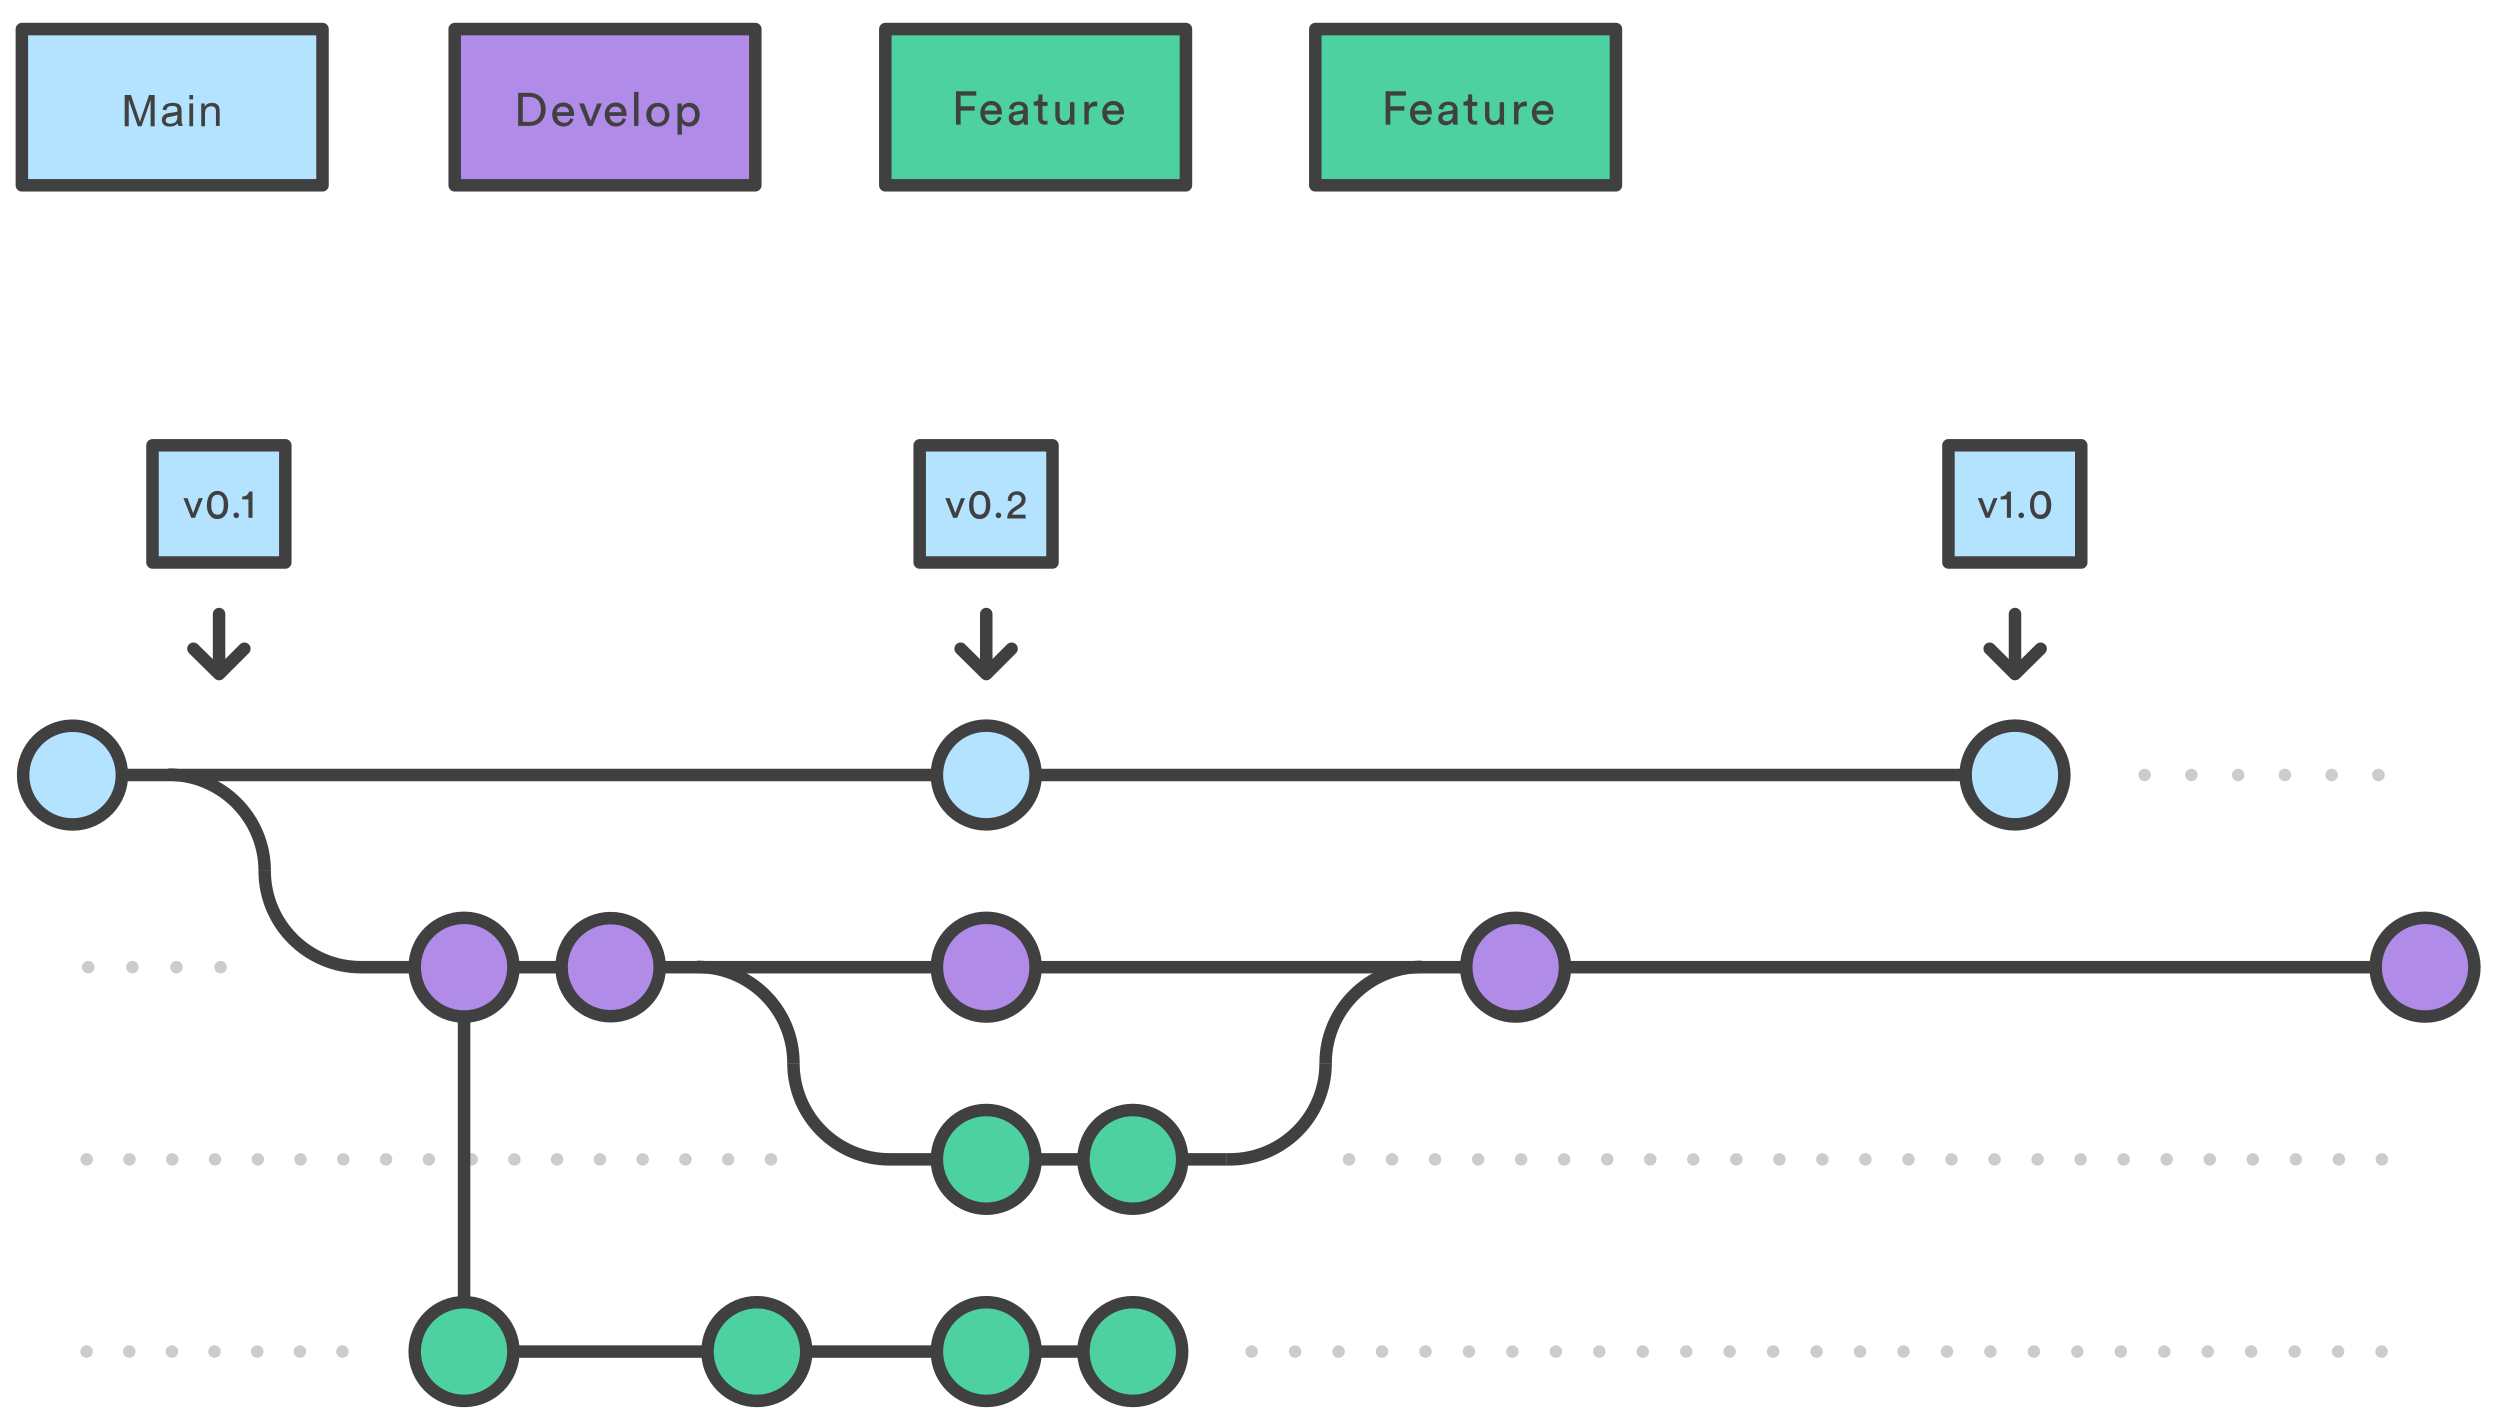 <?xml version="1.0" encoding="utf-8"?>
<!-- Generator: Adobe Illustrator 25.2.3, SVG Export Plug-In . SVG Version: 6.00 Build 0)  -->
<svg version="1.1" id="Lager_1" xmlns="http://www.w3.org/2000/svg" xmlns:xlink="http://www.w3.org/1999/xlink" x="0px" y="0px"
	 viewBox="0 0 800 455" style="enable-background:new 0 0 800 455;" xml:space="preserve">
<style type="text/css">
	.st0{fill:#404040;}
	.st1{fill:#B18BE8;stroke:#404040;stroke-width:4;stroke-linecap:round;stroke-linejoin:round;stroke-miterlimit:10;}
	.st2{fill:#4ED1A1;stroke:#404040;stroke-width:4;stroke-linecap:round;stroke-linejoin:round;stroke-miterlimit:10;}
	.st3{fill:none;stroke:#404040;stroke-width:4;stroke-miterlimit:10;}
	.st4{fill:#4ED1A1;stroke:#404040;stroke-width:4;stroke-miterlimit:10;}
	.st5{fill:#B18BE8;stroke:#404040;stroke-width:4;stroke-miterlimit:10;}
	.st6{fill:none;stroke:#CCCCCC;stroke-width:4;stroke-linecap:round;stroke-linejoin:round;stroke-dasharray:0,14.124;}
	.st7{fill:none;stroke:#CCCCCC;stroke-width:4;stroke-linecap:round;stroke-linejoin:round;}
	.st8{fill:none;stroke:#CCCCCC;stroke-width:4;stroke-linecap:round;stroke-linejoin:round;stroke-dasharray:0,14.963;}
	.st9{fill:#B3E3FF;stroke:#404040;stroke-width:4;stroke-miterlimit:10;}
	.st10{fill:#B3E3FF;stroke:#404040;stroke-width:4;stroke-linecap:round;stroke-linejoin:round;stroke-miterlimit:10;}
	.st11{fill:none;stroke:#404040;stroke-width:4;stroke-linecap:round;stroke-linejoin:round;stroke-miterlimit:10;}
	.st12{fill:none;stroke:#CCCCCC;stroke-width:4;stroke-linecap:round;stroke-linejoin:round;stroke-dasharray:0,13.684;}
	.st13{fill:none;stroke:#CCCCCC;stroke-width:4;stroke-linecap:round;stroke-linejoin:round;stroke-dasharray:0,13.772;}
	.st14{fill:none;stroke:#CCCCCC;stroke-width:4;stroke-linecap:round;stroke-linejoin:round;stroke-dasharray:0,13.649;}
	.st15{fill:none;stroke:#CCCCCC;stroke-width:4;stroke-linecap:round;stroke-linejoin:round;stroke-dasharray:0,13.907;}
	.st16{fill:#414141;}
</style>
<title id="title14">Control de Versions - Main - Develop - Feature</title>
<path class="st0" d="M150.8,35.9h-1.6v4.3h-1.5V29.7h4c2,0,3.3,1.4,3.3,3.2c0,1.5-1,2.7-2.6,3l2.5,4.5h-1.7L150.8,35.9z M151.5,34.6
	c1.2,0,2-0.7,2-1.8s-0.8-1.8-2-1.8h-2.2v3.6H151.5z M163.6,38.2c-0.4,1.3-1.6,2.3-3.2,2.3c-1.9,0-3.6-1.4-3.6-3.9
	c0-2.3,1.6-3.8,3.5-3.8c2.2,0,3.5,1.5,3.5,3.8v0.5h-5.4c0,1.3,1,2.2,2.2,2.2s1.8-0.6,2-1.5L163.6,38.2z M162.2,35.9
	c0-1-0.7-1.8-2-1.8c-1.2,0-1.9,0.9-2,1.8H162.2z M166.2,40.3V29.4h1.4v10.9H166.2z M177,38.2c-0.4,1.3-1.6,2.3-3.2,2.3
	c-1.9,0-3.6-1.4-3.6-3.9c0-2.3,1.6-3.8,3.4-3.8c2.2,0,3.5,1.5,3.5,3.8v0.5h-5.4c0,1.3,1,2.2,2.2,2.2s1.8-0.6,2-1.5L177,38.2z
	 M175.6,35.9c0-1-0.7-1.8-2-1.8c-1.2,0-1.9,0.9-2,1.8H175.6z M181.4,36.2l1.9-0.3c0.4-0.1,0.6-0.3,0.6-0.5c0-0.7-0.5-1.3-1.6-1.3
	c-1,0-1.5,0.6-1.6,1.5l-1.4-0.3c0.2-1.4,1.4-2.3,3-2.3c2.2,0,3,1.2,3,2.6v3.6c0,0.6,0.1,1,0.1,1.2H184c0-0.2-0.1-0.5-0.1-1
	c-0.3,0.5-1,1.2-2.3,1.2c-1.5,0-2.4-1-2.4-2.2C179.2,37.1,180.1,36.3,181.4,36.2z M183.9,37.2v-0.3l-2.2,0.3c-0.6,0.1-1,0.4-1,1.1
	c0,0.5,0.4,1,1.2,1C182.9,39.3,183.9,38.8,183.9,37.2z M188.8,38c0.1,0.8,0.7,1.3,1.7,1.3c0.8,0,1.2-0.4,1.2-1
	c0-0.4-0.3-0.8-0.9-0.9l-1.2-0.3c-1.1-0.2-1.8-1-1.8-2c0-1.2,1.2-2.3,2.6-2.3c2,0,2.6,1.3,2.7,1.9l-1.2,0.5
	c-0.1-0.4-0.4-1.2-1.5-1.2c-0.7,0-1.2,0.5-1.2,1c0,0.4,0.3,0.8,0.8,0.9l1.2,0.3c1.3,0.3,2,1.1,2,2.1s-0.9,2.2-2.6,2.2
	c-2,0-2.8-1.3-2.9-2.1L188.8,38L188.8,38z M202,38.2c-0.4,1.3-1.6,2.3-3.2,2.3c-1.9,0-3.6-1.4-3.6-3.9c0-2.3,1.6-3.8,3.5-3.8
	c2.2,0,3.5,1.5,3.5,3.8v0.5h-5.4c0,1.3,1,2.2,2.2,2.2s1.8-0.6,2-1.5L202,38.2z M200.5,35.9c0-1-0.7-1.8-2-1.8c-1.2,0-1.9,0.9-2,1.8
	H200.5z"/>
<path class="st1" d="M145.5,9.3h96.2v50h-96.2V9.3z"/>
<path class="st0" d="M165.8,40.3V29.7h3.7c2.7,0,5.1,1.8,5.1,5.3s-2.4,5.3-5.1,5.3H165.8z M169.5,39c2,0,3.6-1.3,3.6-4s-1.6-4-3.6-4
	h-2.2v8H169.5z M183.5,38.2c-0.4,1.3-1.6,2.3-3.2,2.3c-1.9,0-3.6-1.4-3.6-3.9c0-2.3,1.6-3.8,3.5-3.8c2.2,0,3.5,1.5,3.5,3.8v0.5h-5.4
	c0,1.3,1,2.2,2.2,2.2s1.8-0.6,2-1.5L183.5,38.2z M182.1,35.9c0-1-0.7-1.8-2-1.8c-1.2,0-1.9,0.9-2,1.8H182.1z M189.6,40.3h-1.4
	l-2.9-7.2h1.6l2.1,5.6l2.1-5.6h1.5L189.6,40.3L189.6,40.3z M200.3,38.2c-0.4,1.3-1.6,2.3-3.2,2.3c-1.9,0-3.6-1.4-3.6-3.9
	c0-2.3,1.6-3.8,3.5-3.8c2.2,0,3.5,1.5,3.5,3.8v0.5h-5.4c0,1.3,1,2.2,2.2,2.2s1.8-0.6,2-1.5L200.3,38.2z M198.9,35.9
	c0-1-0.7-1.8-2-1.8c-1.2,0-1.9,0.9-2,1.8H198.9z M202.9,40.3V29.4h1.4v10.9H202.9z M214.2,36.7c0,2.2-1.5,3.8-3.7,3.8
	s-3.7-1.6-3.7-3.8s1.5-3.8,3.7-3.8S214.2,34.5,214.2,36.7z M212.8,36.7c0-1.7-1-2.6-2.2-2.6s-2.2,0.9-2.2,2.6c0,1.7,1,2.6,2.2,2.6
	S212.8,38.4,212.8,36.7z M216.8,43.1v-10h1.4v1.1c0.4-0.7,1.2-1.3,2.4-1.3c2.2,0,3.3,1.7,3.3,3.8s-1.2,3.8-3.4,3.8
	c-1.1,0-2-0.5-2.3-1.2v3.8C218.2,43.1,216.8,43.1,216.8,43.1z M220.3,34.2c-1.3,0-2.1,1.1-2.1,2.5c0,1.5,0.9,2.5,2.1,2.5
	c1.3,0,2.1-1.1,2.1-2.5C222.4,35.2,221.6,34.2,220.3,34.2z"/>
<path class="st2" d="M283.3,9.3h96.2v50h-96.2V9.3z"/>
<path class="st0" d="M305.9,39.8V29.2h6.5v1.4h-5V34h4.5v1.4h-4.5v4.5h-1.5V39.8z M320.5,37.7c-0.4,1.3-1.6,2.3-3.2,2.3
	c-1.9,0-3.6-1.4-3.6-3.9c0-2.3,1.6-3.8,3.4-3.8c2.2,0,3.5,1.5,3.5,3.8v0.5h-5.4c0,1.3,1,2.2,2.2,2.2s1.8-0.6,2-1.5L320.5,37.7z
	 M319.1,35.4c0-1-0.7-1.8-2-1.8c-1.2,0-1.9,0.9-2,1.8H319.1z M324.9,35.7l2-0.3c0.4-0.1,0.6-0.3,0.6-0.5c0-0.7-0.5-1.3-1.6-1.3
	c-1,0-1.5,0.6-1.6,1.5l-1.4-0.3c0.2-1.4,1.4-2.3,3-2.3c2.2,0,3,1.2,3,2.6v3.6c0,0.6,0.1,1,0.1,1.2h-1.4c0-0.2-0.1-0.5-0.1-1
	c-0.3,0.5-1,1.2-2.3,1.2c-1.5,0-2.4-1-2.4-2.2C322.7,36.6,323.6,35.8,324.9,35.7L324.9,35.7z M327.4,36.7v-0.3l-2.2,0.3
	c-0.6,0.1-1,0.4-1,1.1c0,0.5,0.5,1,1.2,1C326.4,38.8,327.4,38.3,327.4,36.7z M333.6,32.6h1.6v1.3h-1.6v3.8c0,0.7,0.3,1,1,1
	c0.2,0,0.4,0,0.6-0.1v1.2c-0.1,0-0.5,0.1-1,0.1c-1.2,0-2-0.8-2-2.1v-4h-1.4v-1.3h0.4c0.8,0,1.1-0.5,1.1-1.1v-1.2h1.3V32.6z
	 M340.4,40c-1.7,0-2.7-1.3-2.7-2.9v-4.5h1.4v4.3c0,1,0.5,1.9,1.6,1.9s1.7-0.8,1.7-1.8v-4.3h1.4v5.9c0,0.6,0,1.1,0.1,1.3h-1.3
	c0-0.2-0.1-0.6-0.1-0.9C342.2,39.7,341.3,40,340.4,40z M351,34h-0.6c-1.2,0-2,0.6-2,2.2v3.6H347v-7.2h1.4v1.3
	c0.5-1.1,1.4-1.4,2.2-1.4h0.5V34L351,34z M359.5,37.7c-0.4,1.3-1.6,2.3-3.2,2.3c-1.9,0-3.6-1.4-3.6-3.9c0-2.3,1.6-3.8,3.5-3.8
	c2.2,0,3.5,1.5,3.5,3.8v0.5h-5.4c0,1.3,1,2.2,2.2,2.2s1.8-0.6,2-1.5L359.5,37.7z M358.1,35.4c0-1-0.7-1.8-2-1.8
	c-1.2,0-1.9,0.9-2,1.8H358.1z"/>
<path class="st2" d="M420.9,9.3h96.2v50h-96.2L420.9,9.3z"/>
<path class="st0" d="M443.4,39.8V29.2h6.5v1.4h-5V34h4.5v1.4h-4.5v4.5h-1.5V39.8z M458,37.7c-0.4,1.3-1.6,2.3-3.2,2.3
	c-1.9,0-3.6-1.4-3.6-3.9c0-2.3,1.6-3.8,3.5-3.8c2.2,0,3.5,1.5,3.5,3.8v0.5h-5.4c0,1.3,1,2.2,2.2,2.2s1.8-0.6,2-1.5L458,37.7z
	 M456.6,35.4c0-1-0.7-1.8-2-1.8c-1.2,0-1.9,0.9-2,1.8H456.6z M462.4,35.7l2-0.3c0.4-0.1,0.6-0.3,0.6-0.5c0-0.7-0.5-1.3-1.6-1.3
	c-1,0-1.5,0.6-1.6,1.5l-1.4-0.3c0.2-1.4,1.4-2.3,3-2.3c2.2,0,3,1.2,3,2.6v3.6c0,0.6,0.1,1,0.1,1.2H465c0-0.2-0.1-0.5-0.1-1
	c-0.3,0.5-1,1.2-2.3,1.2c-1.5,0-2.4-1-2.4-2.2C460.2,36.6,461.1,35.8,462.4,35.7L462.4,35.7z M464.9,36.7v-0.3l-2.2,0.3
	c-0.6,0.1-1.1,0.4-1.1,1.1c0,0.5,0.5,1,1.2,1C463.9,38.8,464.9,38.3,464.9,36.7z M471.1,32.6h1.6v1.3h-1.6v3.8c0,0.7,0.3,1,1,1
	c0.2,0,0.4,0,0.6-0.1v1.2c-0.1,0-0.5,0.1-1,0.1c-1.2,0-2-0.8-2-2.1v-4h-1.4v-1.3h0.4c0.8,0,1.1-0.5,1.1-1.1v-1.2h1.3V32.6z
	 M477.9,40c-1.7,0-2.7-1.3-2.7-2.9v-4.5h1.4v4.3c0,1,0.4,1.9,1.6,1.9c1.1,0,1.7-0.8,1.7-1.8v-4.3h1.4v5.9c0,0.6,0,1.1,0.1,1.3h-1.3
	c0-0.2-0.1-0.6-0.1-0.9C479.7,39.7,478.8,40,477.9,40z M488.5,34h-0.6c-1.2,0-2,0.6-2,2.2v3.6h-1.4v-7.2h1.4v1.3
	c0.5-1.1,1.4-1.4,2.2-1.4h0.5V34L488.5,34z M497,37.7c-0.4,1.3-1.6,2.3-3.2,2.3c-1.9,0-3.6-1.4-3.6-3.9c0-2.3,1.6-3.8,3.4-3.8
	c2.2,0,3.5,1.5,3.5,3.8v0.5h-5.4c0,1.3,1,2.2,2.2,2.2s1.8-0.6,2-1.5L497,37.7z M495.6,35.4c0-1-0.7-1.8-2-1.8c-1.2,0-1.9,0.9-2,1.8
	H495.6z"/>
<path class="st3" d="M424.2,340.2c0-17,13.8-30.8,30.8-30.8"/>
<path class="st3" d="M253.9,340.2c0-17-13.8-30.8-30.8-30.8 M164.3,432.5h213.9"/>
<circle class="st4" cx="315.6" cy="432.5" r="15.8"/>
<circle class="st4" cx="362.5" cy="432.5" r="15.8"/>
<circle class="st4" cx="242.2" cy="432.5" r="15.8"/>
<path class="st3" d="M776,309.5H179.6"/>
<circle class="st5" cx="485" cy="309.5" r="15.8"/>
<circle class="st5" cx="315.6" cy="309.5" r="15.8"/>
<circle class="st5" cx="776" cy="309.5" r="15.8"/>
<path class="st3" d="M253.9,340.2c0,17,13.8,30.8,30.8,30.8h107.9"/>
<circle class="st4" cx="315.6" cy="371" r="15.8"/>
<circle class="st4" cx="362.5" cy="371" r="15.8"/>
<path class="st3" d="M392.6,371h0.9c17,0,30.7-13.8,30.7-30.8"/>
<path class="st6" d="M70.6,309.5H21.1"/>
<path class="st7" d="M776,248"/>
<path class="st8" d="M761.1,248h-82.3"/>
<path class="st3" d="M84.7,278.7c0-17-13.8-30.8-30.8-30.8"/>
<circle class="st4" cx="148.5" cy="432.5" r="15.8"/>
<path class="st3" d="M644.8,248H39"/>
<ellipse transform="matrix(1 -1.514629e-02 1.514629e-02 1 -3.754 0.38)" class="st9" cx="23.2" cy="248" rx="15.8" ry="15.8"/>
<circle class="st9" cx="315.6" cy="248" r="15.8"/>
<circle class="st9" cx="644.8" cy="248" r="15.8"/>
<path class="st10" d="M48.8,142.5h42.5V180H48.8L48.8,142.5z"/>
<path class="st0" d="M62.4,165.7h-1.2l-2.5-6.3H60l1.8,4.8l1.8-4.8h1.3L62.4,165.7z M67,158.5c0.5-0.8,1.4-1.4,2.6-1.4
	s2,0.5,2.6,1.4c0.6,0.8,0.8,1.9,0.8,3.1s-0.2,2.2-0.8,3.1c-0.5,0.8-1.4,1.4-2.6,1.4s-2-0.5-2.6-1.4c-0.6-0.8-0.8-1.9-0.8-3.1
	S66.5,159.3,67,158.5z M68.3,164.2c0.3,0.3,0.7,0.5,1.3,0.5s1-0.2,1.3-0.5c0.5-0.5,0.7-1.4,0.7-2.7s-0.2-2.2-0.7-2.7
	c-0.3-0.3-0.7-0.5-1.3-0.5s-1,0.2-1.3,0.5c-0.5,0.5-0.7,1.4-0.7,2.7S67.8,163.7,68.3,164.2z M75.6,164c0.5,0,0.9,0.4,0.9,0.9
	s-0.4,0.9-0.9,0.9s-0.9-0.4-0.9-0.9S75,164,75.6,164z M79.5,165.7v-5.9h-2v-0.9c1.2,0,2-0.7,2.2-1.6h1.1v8.4
	C80.8,165.7,79.5,165.7,79.5,165.7z"/>
<path class="st11" d="M70.1,214.1v-17.6 M78.2,207.6l-8.1,8.1l-8.2-8.1"/>
<path class="st10" d="M294.3,142.5h42.5V180h-42.5V142.5z"/>
<path class="st0" d="M306.3,165.7H305l-2.5-6.3h1.4l1.8,4.8l1.8-4.8h1.3L306.3,165.7L306.3,165.7z M310.9,158.5
	c0.5-0.8,1.4-1.4,2.6-1.4s2,0.5,2.6,1.4c0.6,0.8,0.8,1.9,0.8,3.1s-0.2,2.2-0.8,3.1c-0.5,0.8-1.4,1.4-2.6,1.4s-2-0.5-2.6-1.4
	c-0.6-0.8-0.8-1.9-0.8-3.1S310.4,159.3,310.9,158.5z M312.2,164.2c0.3,0.3,0.7,0.5,1.3,0.5s1-0.2,1.3-0.5c0.5-0.5,0.7-1.4,0.7-2.7
	s-0.2-2.2-0.7-2.7c-0.3-0.3-0.7-0.5-1.3-0.5s-1,0.2-1.3,0.5c-0.5,0.5-0.7,1.4-0.7,2.7S311.7,163.7,312.2,164.2z M319.5,164
	c0.5,0,0.9,0.4,0.9,0.9s-0.4,0.9-0.9,0.9s-0.9-0.4-0.9-0.9S319,164,319.5,164z M322.5,160.2v-0.3c0-1.4,1.1-2.7,2.9-2.7
	s2.8,1.2,2.8,2.6c0,1.1-0.6,2-1.6,2.6l-1.7,1.1c-0.5,0.3-0.9,0.7-1,1.2h4.3v1.2h-5.9c0-1.4,0.6-2.4,2-3.4l1.4-0.9
	c0.8-0.5,1.2-1.1,1.2-1.8c0-0.8-0.5-1.5-1.6-1.5s-1.6,0.8-1.6,1.7v0.4L322.5,160.2L322.5,160.2z"/>
<path class="st11" d="M315.6,214.1v-17.6 M323.7,207.6l-8.1,8.1l-8.2-8.1"/>
<path class="st10" d="M623.5,142.5H666V180h-42.5V142.5z"/>
<path class="st0" d="M636.6,165.7h-1.2l-2.5-6.3h1.4l1.8,4.8l1.8-4.8h1.3L636.6,165.7z M642.2,165.7v-5.9h-2v-0.9
	c1.2,0,2-0.7,2.2-1.6h1.1v8.4H642.2z M646.8,164c0.5,0,0.9,0.4,0.9,0.9s-0.4,0.9-0.9,0.9s-0.9-0.4-0.9-0.9S646.3,164,646.8,164z
	 M650.4,158.5c0.5-0.8,1.4-1.4,2.6-1.4s2,0.5,2.6,1.4c0.6,0.8,0.8,1.9,0.8,3.1s-0.2,2.2-0.8,3.1c-0.5,0.8-1.4,1.4-2.6,1.4
	s-2-0.5-2.6-1.4c-0.6-0.8-0.8-1.9-0.8-3.1S649.8,159.3,650.4,158.5z M651.6,164.2c0.3,0.3,0.7,0.5,1.3,0.5s1-0.2,1.3-0.5
	c0.5-0.5,0.7-1.4,0.7-2.7s-0.2-2.2-0.7-2.7c-0.3-0.3-0.7-0.5-1.3-0.5s-1,0.2-1.3,0.5c-0.5,0.5-0.7,1.4-0.7,2.7
	S651.1,163.7,651.6,164.2z"/>
<path class="st11" d="M644.8,214.1v-17.6 M653,207.6l-8.2,8.1l-8.1-8.1"/>
<path class="st12" d="M246.7,371H20.9"/>
<path class="st7" d="M776,371"/>
<path class="st13" d="M762.2,371H424.8"/>
<path class="st7" d="M123.3,432.5"/>
<path class="st14" d="M109.6,432.5H20.9"/>
<path class="st7" d="M776,432.5"/>
<path class="st15" d="M762.1,432.5H393.6"/>
<path class="st3" d="M84.7,278.7c0,17,13.8,30.8,30.8,30.8h95.7"/>
<circle class="st5" cx="195.4" cy="309.5" r="15.7"/>
<circle class="st5" cx="148.5" cy="309.5" r="15.8"/>
<path class="st3" d="M148.5,325.2v91.5"/>
<g>
	<path class="st10" d="M7,9.3h96.2v50H7V9.3z"/>
	<g>
		<path class="st16" d="M39.9,40.4v-10h2l2.4,7.1c0.2,0.7,0.4,1.2,0.5,1.5c0.1-0.4,0.3-0.9,0.5-1.6l2.4-7h1.8v10h-1.3V32l-2.9,8.4
			h-1.2l-2.9-8.5v8.5H39.9z"/>
		<path class="st16" d="M56.9,39.5c-0.5,0.4-0.9,0.7-1.3,0.8c-0.4,0.2-0.9,0.2-1.4,0.2c-0.8,0-1.4-0.2-1.8-0.6s-0.6-0.9-0.6-1.5
			c0-0.4,0.1-0.7,0.2-1c0.2-0.3,0.4-0.5,0.6-0.7c0.3-0.2,0.6-0.3,0.9-0.4c0.2-0.1,0.6-0.1,1.1-0.2c1-0.1,1.7-0.3,2.2-0.4
			c0-0.2,0-0.3,0-0.3c0-0.5-0.1-0.9-0.3-1.1c-0.3-0.3-0.8-0.4-1.4-0.4s-1,0.1-1.3,0.3c-0.3,0.2-0.5,0.6-0.6,1.1L52,35.1
			c0.1-0.5,0.3-0.9,0.5-1.2c0.3-0.3,0.6-0.6,1.1-0.7c0.5-0.2,1-0.3,1.6-0.3s1.1,0.1,1.5,0.2s0.7,0.3,0.9,0.6
			c0.2,0.2,0.3,0.5,0.4,0.8c0,0.2,0.1,0.6,0.1,1.1v1.6c0,1.1,0,1.9,0.1,2.2c0.1,0.3,0.2,0.6,0.3,0.9h-1.3
			C57,40.2,56.9,39.9,56.9,39.5z M56.8,36.8c-0.4,0.2-1.1,0.3-2,0.5c-0.5,0.1-0.9,0.2-1.1,0.2s-0.4,0.2-0.5,0.4S53,38.3,53,38.5
			c0,0.3,0.1,0.6,0.4,0.8c0.2,0.2,0.6,0.3,1.1,0.3s0.9-0.1,1.3-0.3c0.4-0.2,0.6-0.5,0.8-0.9c0.1-0.3,0.2-0.7,0.2-1.2L56.8,36.8
			L56.8,36.8z"/>
		<path class="st16" d="M60.6,31.8v-1.4h1.2v1.4H60.6z M60.6,40.4v-7.3h1.2v7.3H60.6z"/>
		<path class="st16" d="M64.4,40.4v-7.3h1.1v1c0.5-0.8,1.3-1.2,2.3-1.2c0.4,0,0.8,0.1,1.2,0.2c0.4,0.2,0.6,0.4,0.8,0.6
			c0.2,0.2,0.3,0.6,0.4,0.9c0,0.2,0.1,0.6,0.1,1.2v4.5h-1.2v-4.4c0-0.5,0-0.9-0.1-1.1s-0.3-0.4-0.5-0.6C68.3,34.1,68,34,67.6,34
			c-0.5,0-1,0.2-1.4,0.5s-0.6,1-0.6,1.9v4H64.4z"/>
	</g>
</g>
</svg>

